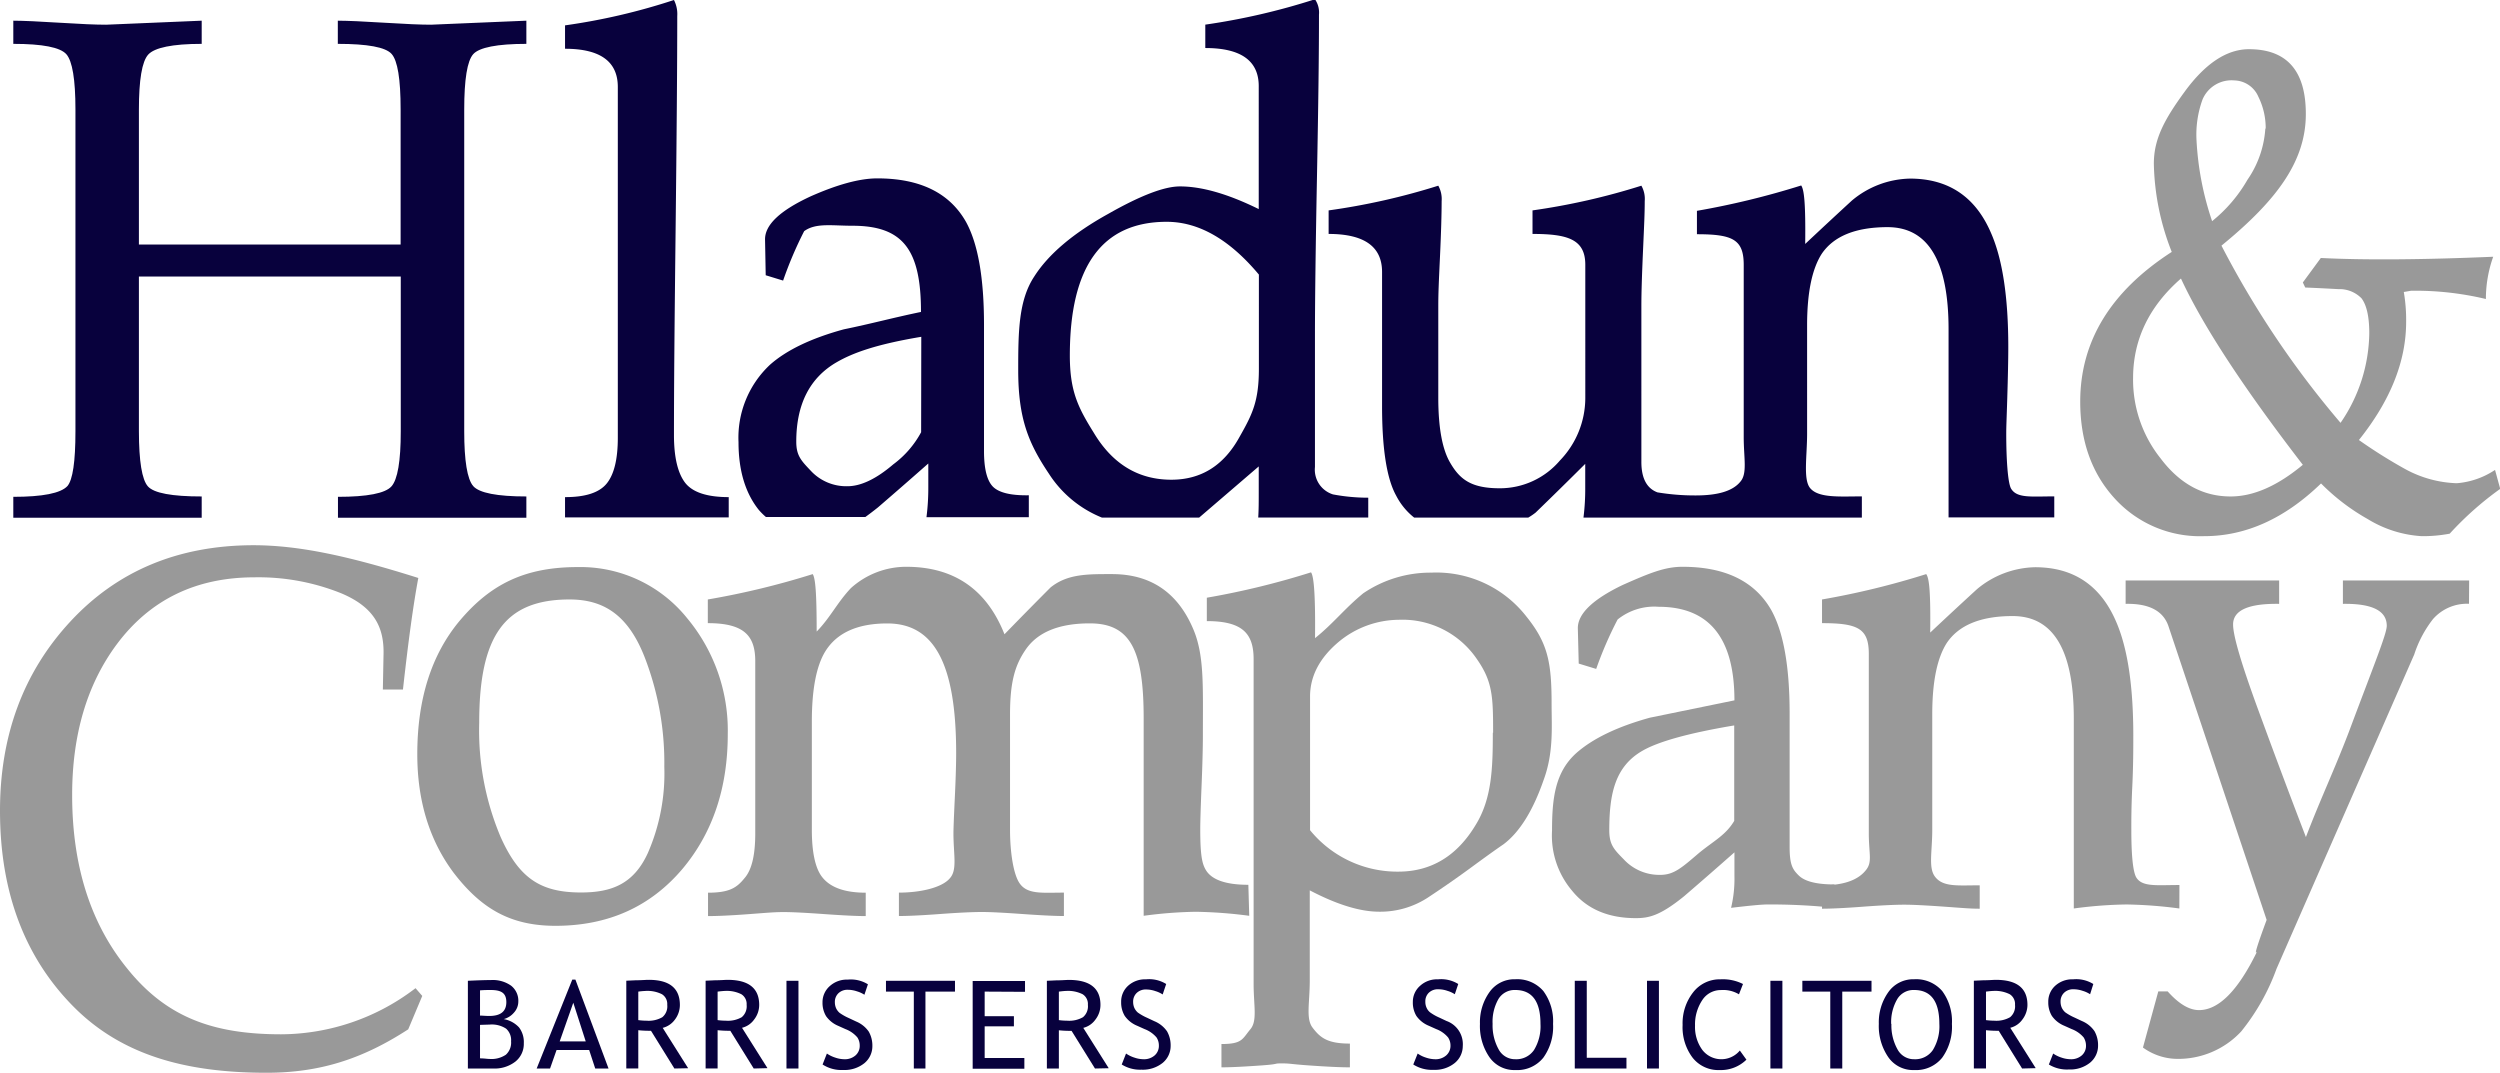 <svg xmlns="http://www.w3.org/2000/svg" viewBox="0 0 341.97 146.74">
  <path d="M57.76,136.23l-1.92,4.57c-6.16,4-12,5.94-19.38,5.94-11,0-19.86-2.38-26.5-9.14S0,121.94,0,110.91Q0,95.39,9.64,85t25-10.42c6.28,0,13.14,1.5,22.58,4.48q-1,5.3-2.1,15.26H52.37l.09-4.66c.12-3.71-1.14-6.55-5.77-8.5a30.38,30.38,0,0,0-11.87-2.19q-12,0-18.83,9.14-6.12,8.22-6.12,20.65,0,14.44,7.49,23.67c5.36,6.7,11.73,9.05,21.12,9.05a30.42,30.42,0,0,0,18.36-6.31Z" fill="#999"/>
  <path d="M99.55,100.42q0,11.06-6.21,18.45-6.59,7.77-17.36,7.77c-6.22,0-10.18-2.4-13.9-7.22q-5-6.66-5-16.26,0-11.25,5.75-18.19C67,80,71.68,77.57,79,77.57a18.73,18.73,0,0,1,15,7A24,24,0,0,1,99.55,100.42Zm-8.68,4.47A40,40,0,0,0,88.22,90c-2.31-6-5.76-8-10.32-8C69,82,65.55,87,65.55,98.86a37.46,37.46,0,0,0,2.93,15.63c2.56,5.73,5.55,7.59,11,7.59,4.14,0,7.19-1.13,9.14-5.4A27.17,27.17,0,0,0,90.87,104.89Z" fill="#999"/>
  <path d="M170.88,125.27a62.29,62.29,0,0,0-7.32-.55,59.36,59.36,0,0,0-7.12.55v-27c0-9.32-1.79-13-7.37-13q-6.37,0-8.82,3.66c-1.4,2.07-2.09,4.33-2.09,8.77v15.81c0,3,.45,6.18,1.37,7.4,1.09,1.46,3.1,1.19,6,1.19v3.2c-1.22,0-3.09-.09-5.62-.27s-4.4-.28-5.62-.28-3.2.09-5.76.28-4.42.27-5.57.27v-3.2c2.92,0,5.93-.67,7-2,1-1.15.46-3.2.46-6.12q0-.91.18-4.71c.12-2.52.19-4.61.19-6.26,0-12.48-3.14-17.73-9.42-17.73q-6.12,0-8.49,3.84-1.83,3-1.83,9.59v14.81c0,3,.45,5.18,1.37,6.4q1.65,2.19,6,2.19v3.2c-1.22,0-3.09-.09-5.62-.27s-4.4-.28-5.62-.28-2.18.09-4.71.28-4.4.27-5.62.27v-3.2c2.92,0,3.93-.67,5-2,1-1.15,1.46-3.2,1.46-6.12V90.45c0-3.47-1.5-5.21-6.49-5.21V82a108.64,108.64,0,0,0,14.35-3.47c.36.55.54,2.5.54,7.86,1.89-1.94,2.78-3.92,4.67-5.93a11.29,11.29,0,0,1,7.58-2.93q9.78,0,13.44,9.23,3.1-3.19,6.3-6.4c2.32-1.88,5.12-1.83,8.41-1.83q7.86,0,11.06,7.4c1.58,3.6,1.37,7.81,1.37,14.63,0,1.7-.06,4-.18,6.94s-.18,4.91-.18,5.94c0,3.48.24,4.64.72,5.49q1.17,2.1,5.86,2.1Z" fill="#999"/>
  <path d="M212.24,96.3c0,3.17.3,6.64-1.1,10.42q-2.19,6.3-5.48,8.77-1.47,1-4.34,3.11t-5.9,4.11a11.91,11.91,0,0,1-6.76,2q-3.93,0-9.5-2.92v12.37c0,3-.55,5.17.37,6.39,1.09,1.46,2.13,2.2,5.12,2.2V146c-1.28,0-3.18-.09-5.71-.27s-2.4-.27-3.62-.27-.17.09-2.67.27-4.35.27-5.57.27v-3.19c2.86,0,2.84-.68,3.94-2,1-1.16.46-3.23.46-6.22V90.17c0-3.47-1.47-5.21-6.4-5.21v-3.2a108.8,108.8,0,0,0,14.25-3.47q.64.83.55,9c2.5-2,4-4,6.59-6.13a16.37,16.37,0,0,1,9.32-2.83,15.61,15.61,0,0,1,13,6C211.75,88,212.24,90.64,212.24,96.3Zm-8,3.93c0-4.93-.07-7-2.21-10.06a12.31,12.31,0,0,0-10.73-5.39,13,13,0,0,0-8.16,3q-3.94,3.3-3.94,7.5v18.28a15.4,15.4,0,0,0,12.06,5.67q6.76,0,10.6-6.4C204.07,109.25,204.2,105.05,204.2,100.23Z" fill="#999"/>
  <path d="M250.93,124.18a82.92,82.92,0,0,0-9.14-.46c-.8,0-2.47.16-5,.46a17,17,0,0,0,.46-4.39v-3.2q-3.39,3-6.88,6c-3.3,2.68-4.84,3-6.61,3q-5.68,0-8.71-3.74a11.65,11.65,0,0,1-2.75-8.23c0-4.45.43-8,3.31-10.6q3.39-3,10.08-4.85l11.56-2.37q0-12.8-10.37-12.8a8,8,0,0,0-5.61,1.74,51.58,51.58,0,0,0-2.93,6.76l-2.39-.73L215.83,86Q215.74,83,222,80c3.72-1.65,5.77-2.47,8.14-2.47q8.77,0,12.16,5.94Q244.8,88,244.8,97.58v18.28c0,2.44.41,3.07,1.24,3.89s2.45,1.23,4.89,1.23Zm-13.71-11.89V99.23q-9.24,1.55-12.56,3.47c-3.69,2.13-4.53,5.76-4.53,10.87,0,2,.66,2.63,2,4a6.62,6.62,0,0,0,5,2.1c1.85,0,2.94-1,5.28-3C234.45,115,236.05,114.25,237.22,112.29Z" fill="#999"/>
  <path d="M298.11,124.27a61.72,61.72,0,0,0-7.22-.55,59.79,59.79,0,0,0-7.22.55v-26q0-14-8.36-14-6.51,0-9,3.66-2,3.1-2,9.77v15.81c0,3-.55,5.18.37,6.4,1.09,1.46,3.13,1.19,6.12,1.19v3.2c-1.28,0-2.18-.09-4.71-.27s-4.4-.28-5.62-.28-3.19.09-5.71.28-4.37.27-5.53.27v-3.2q4.29,0,5.94-2c1-1.15.46-2.2.46-5.12V89.45c0-3.47-1.47-4.21-6.4-4.21V82a108.8,108.8,0,0,0,14.25-3.47c.43.55.61,2.53.55,8q3.19-3,6.4-5.94a12.75,12.75,0,0,1,7.95-3q7.86,0,11.06,7.4,2.37,5.4,2.37,15.63c0,1.77,0,4.11-.14,7s-.13,4.88-.13,5.85q0,5.22.64,6.49c.79,1.4,2.77,1.1,5.94,1.1Z" fill="#999"/>
  <path d="M337.73,82.59a6.19,6.19,0,0,0-4.93,2.1,15.74,15.74,0,0,0-2.56,4.83l-18.84,43a29.77,29.77,0,0,1-4.84,8.58,11.76,11.76,0,0,1-8.86,3.74,8.1,8.1,0,0,1-4.57-1.55l2.1-7.68h1.28q2.28,2.56,4.29,2.56,4,0,7.86-7.85c.43-.91-1.11,2.26,1.39-4.49L296.6,85.6q-1.1-3.1-5.84-3v-3.2h21v3.2q-6.3-.09-6.3,2.82c0,1.16.61,4.08,3.84,12.77q3,8.19,6.12,16.31c1.95-5.1,3.9-9.21,5.85-14.31,3.48-9.3,5.21-13.49,5.21-14.59q0-3.09-6-3v-3.2h17.27Z" fill="#999"/>
  
  <path d="M342,66.87A44,44,0,0,0,335.09,73a19.69,19.69,0,0,1-3.85.34A15.92,15.92,0,0,1,323.87,71a28.91,28.91,0,0,1-6.38-4.87q-7.46,7.22-16,7.21a15.77,15.77,0,0,1-12.23-5.16q-4.71-5.16-4.71-13.24,0-12.4,12.52-20.48a34.5,34.5,0,0,1-2.45-12.06c0-3.36,1.4-6,4.21-9.85s5.75-5.82,8.8-5.82q7.79,0,7.78,8.87c0,6.37-3.85,11.72-11.54,18a127.72,127.72,0,0,0,16.29,24.24,22.09,22.09,0,0,0,3.93-12.25c0-2.26-.36-3.85-1.06-4.78a4.21,4.21,0,0,0-3.16-1.26c-1.5-.08-3-.16-4.54-.22l-.33-.69,2.46-3.35q9,.45,23.58-.17a17.21,17.21,0,0,0-1,5.78,41.66,41.66,0,0,0-10.23-1.13l-1,.17a22.31,22.31,0,0,1,.32,4.09q0,8.09-6.46,16.16a69.08,69.08,0,0,0,6.38,4,15.71,15.71,0,0,0,7,1.91,11,11,0,0,0,5.24-1.82Zm-27-3.29Q302.83,47.8,298.33,38.1q-6.54,5.71-6.55,13.61a17.27,17.27,0,0,0,3.77,11q3.93,5.21,9.58,5.2Q309.8,67.91,315,63.58Zm-5.08-46a9.63,9.63,0,0,0-1-4.34A3.67,3.67,0,0,0,305.62,11a4.3,4.3,0,0,0-4.34,2.61,14.07,14.07,0,0,0-.82,5.64,40.91,40.91,0,0,0,2.13,11,20.1,20.1,0,0,0,4.83-5.65A13.88,13.88,0,0,0,309.87,17.59Z" fill="#999"/>
  
  <path d="M67.44,146.16H64v-12c1.46-.07,2.51-.1,3.15-.1a4.35,4.35,0,0,1,2.75.76,2.62,2.62,0,0,1,1,2.19,2.25,2.25,0,0,1-.62,1.53,2.72,2.72,0,0,1-1.38.86A3.75,3.75,0,0,1,71,140.54a3.31,3.31,0,0,1,.65,2.16,3.09,3.09,0,0,1-1.16,2.52A4.63,4.63,0,0,1,67.44,146.16Zm-1.78-10.69v3.45c.34,0,.77.05,1.27.05,1.56,0,2.33-.63,2.33-1.89s-.71-1.66-2.14-1.66C66.58,135.42,66.09,135.43,65.66,135.47Zm0,4.72v4.58c.56,0,1,.08,1.29.08a3.51,3.51,0,0,0,2.25-.58,2.22,2.22,0,0,0,.71-1.83,2.1,2.1,0,0,0-.68-1.73,3.56,3.56,0,0,0-2.25-.56Z" fill="#08013d"/>
  <path d="M81.42,146.16l-.83-2.53H76.13l-.89,2.53H73.41L78.28,134h.43l4.53,12.16Zm-3-9-1.86,5.29h3.56Z" fill="#08013d"/>
  <path d="M92.25,146.16,89.05,141c-.37,0-1,0-1.74-.08v5.23H85.67v-12l1.27-.06c.79,0,1.37-.06,1.73-.06Q93,134,93,137.48a3.31,3.31,0,0,1-.69,2,2.94,2.94,0,0,1-1.66,1.12l3.48,5.52Zm-4.94-10.52v3.9a9,9,0,0,0,1.15.08,3.74,3.74,0,0,0,2.14-.48,1.92,1.92,0,0,0,.67-1.69,1.57,1.57,0,0,0-.72-1.45,4.42,4.42,0,0,0-2.27-.45A9.58,9.58,0,0,0,87.31,135.64Z" fill="#08013d"/>
  <path d="M103.1,146.16,99.9,141c-.37,0-.94,0-1.74-.08v5.23H96.52v-12l1.28-.06c.79,0,1.36-.06,1.72-.06q4.33,0,4.33,3.44a3.26,3.26,0,0,1-.7,2,2.88,2.88,0,0,1-1.65,1.12l3.48,5.52Zm-4.94-10.52v3.9a9.27,9.27,0,0,0,1.15.08,3.78,3.78,0,0,0,2.15-.48,1.94,1.94,0,0,0,.67-1.69,1.57,1.57,0,0,0-.72-1.45,4.44,4.44,0,0,0-2.28-.45C99,135.55,98.64,135.58,98.16,135.64Z" fill="#08013d"/>
  <path d="M107.58,146.16v-12h1.64v12Z" fill="#08013d"/>
  <path d="M112.52,145.61l.59-1.5a4.25,4.25,0,0,0,1.15.56,3.9,3.9,0,0,0,1.22.22,2.21,2.21,0,0,0,1.54-.52,1.72,1.72,0,0,0,.58-1.34,2,2,0,0,0-.32-1.12,4,4,0,0,0-1.63-1.14l-1-.45A3.84,3.84,0,0,1,113,139a3.54,3.54,0,0,1-.49-1.89,2.92,2.92,0,0,1,1-2.23,3.46,3.46,0,0,1,2.45-.88,4.42,4.42,0,0,1,2.76.64l-.48,1.43a3.78,3.78,0,0,0-1-.46,3.92,3.92,0,0,0-1.24-.22,1.78,1.78,0,0,0-1.32.48,1.63,1.63,0,0,0-.48,1.22,2.05,2.05,0,0,0,.17.83,1.89,1.89,0,0,0,.48.63,7.15,7.15,0,0,0,1.26.71l1,.47a3.92,3.92,0,0,1,1.73,1.39,3.87,3.87,0,0,1,.49,2,3,3,0,0,1-1.08,2.3,4.33,4.33,0,0,1-2.91.94A4.73,4.73,0,0,1,112.52,145.61Z" fill="#08013d"/>
  <path d="M126.59,135.64v10.52H125V135.64h-3.81v-1.48h9.44v1.48Z" fill="#08013d"/>
  <path d="M134.69,135.64V139h4v1.39h-4v4.33h5.43v1.47h-7.07v-12h7.16v1.48Z" fill="#08013d"/>
  <path d="M149.78,146.16l-3.2-5.15c-.37,0-1,0-1.74-.08v5.23H143.2v-12l1.28-.06c.79,0,1.36-.06,1.72-.06q4.34,0,4.33,3.44a3.26,3.26,0,0,1-.7,2,2.88,2.88,0,0,1-1.65,1.12l3.48,5.52Zm-4.94-10.52v3.9a9.27,9.27,0,0,0,1.15.08,3.78,3.78,0,0,0,2.15-.48,1.94,1.94,0,0,0,.67-1.69,1.57,1.57,0,0,0-.72-1.45,4.44,4.44,0,0,0-2.28-.45C145.65,135.55,145.32,135.58,144.84,135.64Z" fill="#08013d"/>
  <path d="M153.44,145.61l.59-1.5a4.25,4.25,0,0,0,1.15.56,3.9,3.9,0,0,0,1.22.22,2.21,2.21,0,0,0,1.54-.52,1.72,1.72,0,0,0,.58-1.34,2,2,0,0,0-.32-1.12,4,4,0,0,0-1.63-1.14l-1-.45a3.84,3.84,0,0,1-1.72-1.36,3.54,3.54,0,0,1-.49-1.89,2.92,2.92,0,0,1,.95-2.23,3.46,3.46,0,0,1,2.45-.88,4.42,4.42,0,0,1,2.76.64l-.48,1.43a3.78,3.78,0,0,0-1-.46,3.92,3.92,0,0,0-1.24-.22,1.78,1.78,0,0,0-1.32.48,1.63,1.63,0,0,0-.48,1.22,2.05,2.05,0,0,0,.17.83,1.89,1.89,0,0,0,.48.63,7.15,7.15,0,0,0,1.26.71l1,.47a3.92,3.92,0,0,1,1.73,1.39,3.87,3.87,0,0,1,.49,2,3,3,0,0,1-1.08,2.3,4.33,4.33,0,0,1-2.91.94A4.73,4.73,0,0,1,153.44,145.61Z" fill="#08013d"/>
  <path d="M193.32,145.61l.6-1.5a4,4,0,0,0,1.14.56,4,4,0,0,0,1.22.22,2.19,2.19,0,0,0,1.54-.52,1.73,1.73,0,0,0,.59-1.34,2,2,0,0,0-.33-1.12,3.91,3.91,0,0,0-1.62-1.14l-1-.45a3.84,3.84,0,0,1-1.72-1.36,3.54,3.54,0,0,1-.48-1.89,2.89,2.89,0,0,1,1-2.23,3.42,3.42,0,0,1,2.44-.88,4.45,4.45,0,0,1,2.77.64L199,136a3.78,3.78,0,0,0-1-.46,3.87,3.87,0,0,0-1.24-.22,1.78,1.78,0,0,0-1.32.48,1.62,1.62,0,0,0-.47,1.22,1.9,1.9,0,0,0,.17.83,1.66,1.66,0,0,0,.48.63,6.59,6.59,0,0,0,1.25.71l1,.47a3.37,3.37,0,0,1,2.22,3.44,3,3,0,0,1-1.09,2.3,4.3,4.3,0,0,1-2.9.94A4.74,4.74,0,0,1,193.32,145.61Z" fill="#08013d"/>
  <path d="M202.44,140.06a7.1,7.1,0,0,1,1.31-4.36,4.17,4.17,0,0,1,3.53-1.75,4.71,4.71,0,0,1,3.83,1.61,6.94,6.94,0,0,1,1.33,4.5,7.23,7.23,0,0,1-1.34,4.63,4.59,4.59,0,0,1-3.82,1.68,4.14,4.14,0,0,1-3.55-1.77A7.51,7.51,0,0,1,202.44,140.06Zm1.73,0a6.72,6.72,0,0,0,.81,3.45,2.54,2.54,0,0,0,2.3,1.38,2.92,2.92,0,0,0,2.56-1.27,6.22,6.22,0,0,0,.88-3.56q0-4.63-3.44-4.64a2.58,2.58,0,0,0-2.32,1.25A6.25,6.25,0,0,0,204.17,140.06Z" fill="#08013d"/>
  <path d="M215.41,146.16v-12h1.64v10.53h5.43v1.47Z" fill="#08013d"/>
  <path d="M225.29,146.16v-12h1.63v12Z" fill="#08013d"/>
  <path d="M238.42,134.6l-.55,1.41a4.2,4.2,0,0,0-2.48-.58,3,3,0,0,0-2.53,1.36,6,6,0,0,0-1,3.51,5.32,5.32,0,0,0,1,3.32,3.29,3.29,0,0,0,5.13.08l.9,1.25a5,5,0,0,1-3.67,1.42,4.47,4.47,0,0,1-3.7-1.7,6.91,6.91,0,0,1-1.36-4.47,6.84,6.84,0,0,1,1.45-4.47,4.58,4.58,0,0,1,3.72-1.77A6.13,6.13,0,0,1,238.42,134.6Z" fill="#08013d"/>
  <path d="M242.17,146.16v-12h1.64v12Z" fill="#08013d"/>
  <path d="M252,135.64v10.52h-1.64V135.64h-3.82v-1.48H256v1.48Z" fill="#08013d"/>
  <path d="M257,140.06a7.1,7.1,0,0,1,1.31-4.36,4.17,4.17,0,0,1,3.53-1.75,4.71,4.71,0,0,1,3.83,1.61,6.94,6.94,0,0,1,1.33,4.5,7.23,7.23,0,0,1-1.34,4.63,4.59,4.59,0,0,1-3.82,1.68,4.12,4.12,0,0,1-3.55-1.77A7.51,7.51,0,0,1,257,140.06Zm1.72,0a6.72,6.72,0,0,0,.82,3.45,2.54,2.54,0,0,0,2.3,1.38,2.92,2.92,0,0,0,2.56-1.27,6.22,6.22,0,0,0,.88-3.56q0-4.63-3.44-4.64a2.58,2.58,0,0,0-2.32,1.25A6.25,6.25,0,0,0,258.69,140.06Z" fill="#08013d"/>
  <path d="M276.6,146.16,273.4,141c-.37,0-.95,0-1.74-.08v5.23H270v-12l1.28-.06c.79,0,1.36-.06,1.72-.06q4.34,0,4.33,3.44a3.32,3.32,0,0,1-.7,2,2.88,2.88,0,0,1-1.65,1.12l3.48,5.52Zm-4.94-10.52v3.9a9.27,9.27,0,0,0,1.15.08,3.78,3.78,0,0,0,2.15-.48,1.94,1.94,0,0,0,.67-1.69,1.57,1.57,0,0,0-.72-1.45,4.44,4.44,0,0,0-2.28-.45C272.47,135.55,272.14,135.58,271.66,135.64Z" fill="#08013d"/>
  <path d="M280.26,145.61l.59-1.5a4.25,4.25,0,0,0,1.15.56,3.9,3.9,0,0,0,1.22.22,2.21,2.21,0,0,0,1.54-.52,1.72,1.72,0,0,0,.58-1.34,2.11,2.11,0,0,0-.32-1.12,4,4,0,0,0-1.63-1.14l-1-.45a3.84,3.84,0,0,1-1.72-1.36,3.54,3.54,0,0,1-.49-1.89,2.92,2.92,0,0,1,.95-2.23,3.45,3.45,0,0,1,2.44-.88,4.45,4.45,0,0,1,2.77.64L285.9,136a3.78,3.78,0,0,0-1-.46,3.92,3.92,0,0,0-1.24-.22,1.78,1.78,0,0,0-1.32.48,1.63,1.63,0,0,0-.48,1.22,2.05,2.05,0,0,0,.17.83,1.89,1.89,0,0,0,.48.63,7.15,7.15,0,0,0,1.26.71l1,.47a3.92,3.92,0,0,1,1.73,1.39,3.87,3.87,0,0,1,.49,2,3,3,0,0,1-1.08,2.3,4.33,4.33,0,0,1-2.91.94A4.73,4.73,0,0,1,280.26,145.61Z" fill="#08013d"/>
  
  <path d="M93.69,66c-1-1.34-1.5-3.51-1.5-6.49,0-6.58.07-14.46.22-27.65s.23-23.08.23-29.66A4.26,4.26,0,0,0,92.19,0a85.44,85.44,0,0,1-14.9,3.47v3.2q7.21,0,7.22,5.21v48q0,4.39-1.52,6.26T77.29,68v2.77H99.68V68C96.69,68,94.7,67.33,93.69,66Z" fill="#08013d"/>
  <path d="M64.73,66.49C63.91,65.55,63.5,63,63.5,59V15c0-4.15.41-6.67,1.23-7.59S68,6,72,6V2.83q-13.35.56-13,.55-2.1,0-6.4-.27t-6.39-.28V6q6.12,0,7.35,1.37c.83.92,1.24,3.44,1.24,7.59V33.45H19V15c0-4.08.42-6.6,1.28-7.54S23.57,6,27.59,6V2.83l-13.07.55q-2.1,0-6.35-.27T1.82,2.83V6q6,0,7.26,1.42c.82.94,1.24,3.46,1.24,7.54V59q0,6.21-1.1,7.49-1.37,1.47-7.4,1.47v2.86H27.59V67.91q-6.14,0-7.36-1.38T19,59V37.83H54.82V59c0,4.08-.43,6.6-1.28,7.54s-3.29,1.42-7.31,1.42v2.86H72V67.91C68,67.91,65.55,67.43,64.73,66.49Z" fill="#08013d"/>
  <path d="M135.83,66.58q-1.23-1.24-1.23-4.89V44.41q0-9.6-2.47-14.07Q128.76,24.4,120,24.4c-2.38,0-5.42.82-9.14,2.47-4.2,1.95-6.27,3.92-6.21,5.94l.09,4.84,2.38.73A52.71,52.71,0,0,1,110,31.62c1.59-1.16,3.79-.74,6.61-.74,6.91,0,9.37,3.27,9.37,11.79-3.86.8-6.71,1.59-10.56,2.38q-6.69,1.83-10.09,4.84a13.66,13.66,0,0,0-4.31,10.6q0,5.76,2.75,9.23a9.09,9.09,0,0,0,1,1h13.6c.55-.4,1.12-.83,1.73-1.32q3.48-3,6.88-6v3.2a31.57,31.57,0,0,1-.25,4.15h14v-3Q137.07,67.81,135.83,66.58ZM126,59.12a13.31,13.31,0,0,1-3.8,4.39c-2.34,2-4.44,3-6.28,3a6.62,6.62,0,0,1-5-2.1c-1.33-1.4-2-2.08-2-4q0-7.68,5.54-10.87c2.22-1.28,5.4-2.44,11.56-3.47Z" fill="#08013d"/>
  <path d="M182.34,67.63a3.54,3.54,0,0,1-2.47-3.75V46q0-7.32.28-22t.27-22a3.2,3.2,0,0,0-.55-2.1,91.18,91.18,0,0,1-15,3.47v3.2q7.31,0,7.31,5.21V28.6q-6.31-3.11-10.79-3.1-3.19,0-9.77,3.74-7.23,4-10.15,8.59c-2.13,3.23-2.19,7.49-2.19,12.79,0,6.65,1.4,10,4.2,14.18a15.5,15.5,0,0,0,7.25,6h13.3l8.15-7v3.51c0,1.28,0,2.43-.07,3.48h15.05V68.08A26,26,0,0,1,182.34,67.63ZM172.2,50.44c0,4.45-.89,6.23-2.65,9.33q-3.21,5.85-9.32,5.85-6.76,0-10.6-6.4c-2.2-3.53-3.29-5.73-3.29-10.61q0-18.27,13.25-18.27,6.57,0,12.61,7.22Z" fill="#08013d"/>
  <path d="M275.07,66.8c-.43-.85-.64-4-.64-7.49,0-1,.05-1.92.14-4.85s.14-5.27.14-7q0-10.24-2.38-15.63-3.19-7.39-11.06-7.4a12.73,12.73,0,0,0-7.95,3q-3.19,2.93-6.39,5.94c.06-5.42-.13-7.4-.55-8a110.7,110.7,0,0,1-14.26,3.47v3.2c4.94,0,6.4.74,6.4,4.21V59.77c0,2.92.52,5-.46,6.12-1.09,1.34-3.23,1.88-6.09,1.88a31.13,31.13,0,0,1-5.25-.42q-2.21-.82-2.2-4.2V41.85q0-2.55.23-7.67c.15-3.41.23-5,.23-6.68a3.67,3.67,0,0,0-.46-2.1,91.65,91.65,0,0,1-14.89,3.38V32c4.81,0,7.22.73,7.22,4.21V54.46A12.33,12.33,0,0,1,213.37,63a10.77,10.77,0,0,1-8.22,3.79c-3.84,0-5.43-1.16-6.77-3.47q-1.63-2.74-1.64-8.87V41.85c0-1.7.07-3.26.23-6.67s.23-6,.23-7.68a3.75,3.75,0,0,0-.46-2.1,91.56,91.56,0,0,1-15,3.38V32q7.32,0,7.31,5.21V55.56q0,8.77,1.93,12.24a9.15,9.15,0,0,0,2.46,3h15.61a8.78,8.78,0,0,0,1-.68q3.39-3.28,6.79-6.67v3.2a31.6,31.6,0,0,1-.24,4.15h38.08V67.9c-3,0-6,.27-7.12-1.19-.91-1.22-.37-4.35-.37-7.4V44.5q0-6.66,2-9.78,2.47-3.64,9-3.65,8.36,0,8.35,14V70.77H281V67.9C277.82,67.9,275.86,68.19,275.07,66.8Z" fill="#08013d"/>
</svg>
